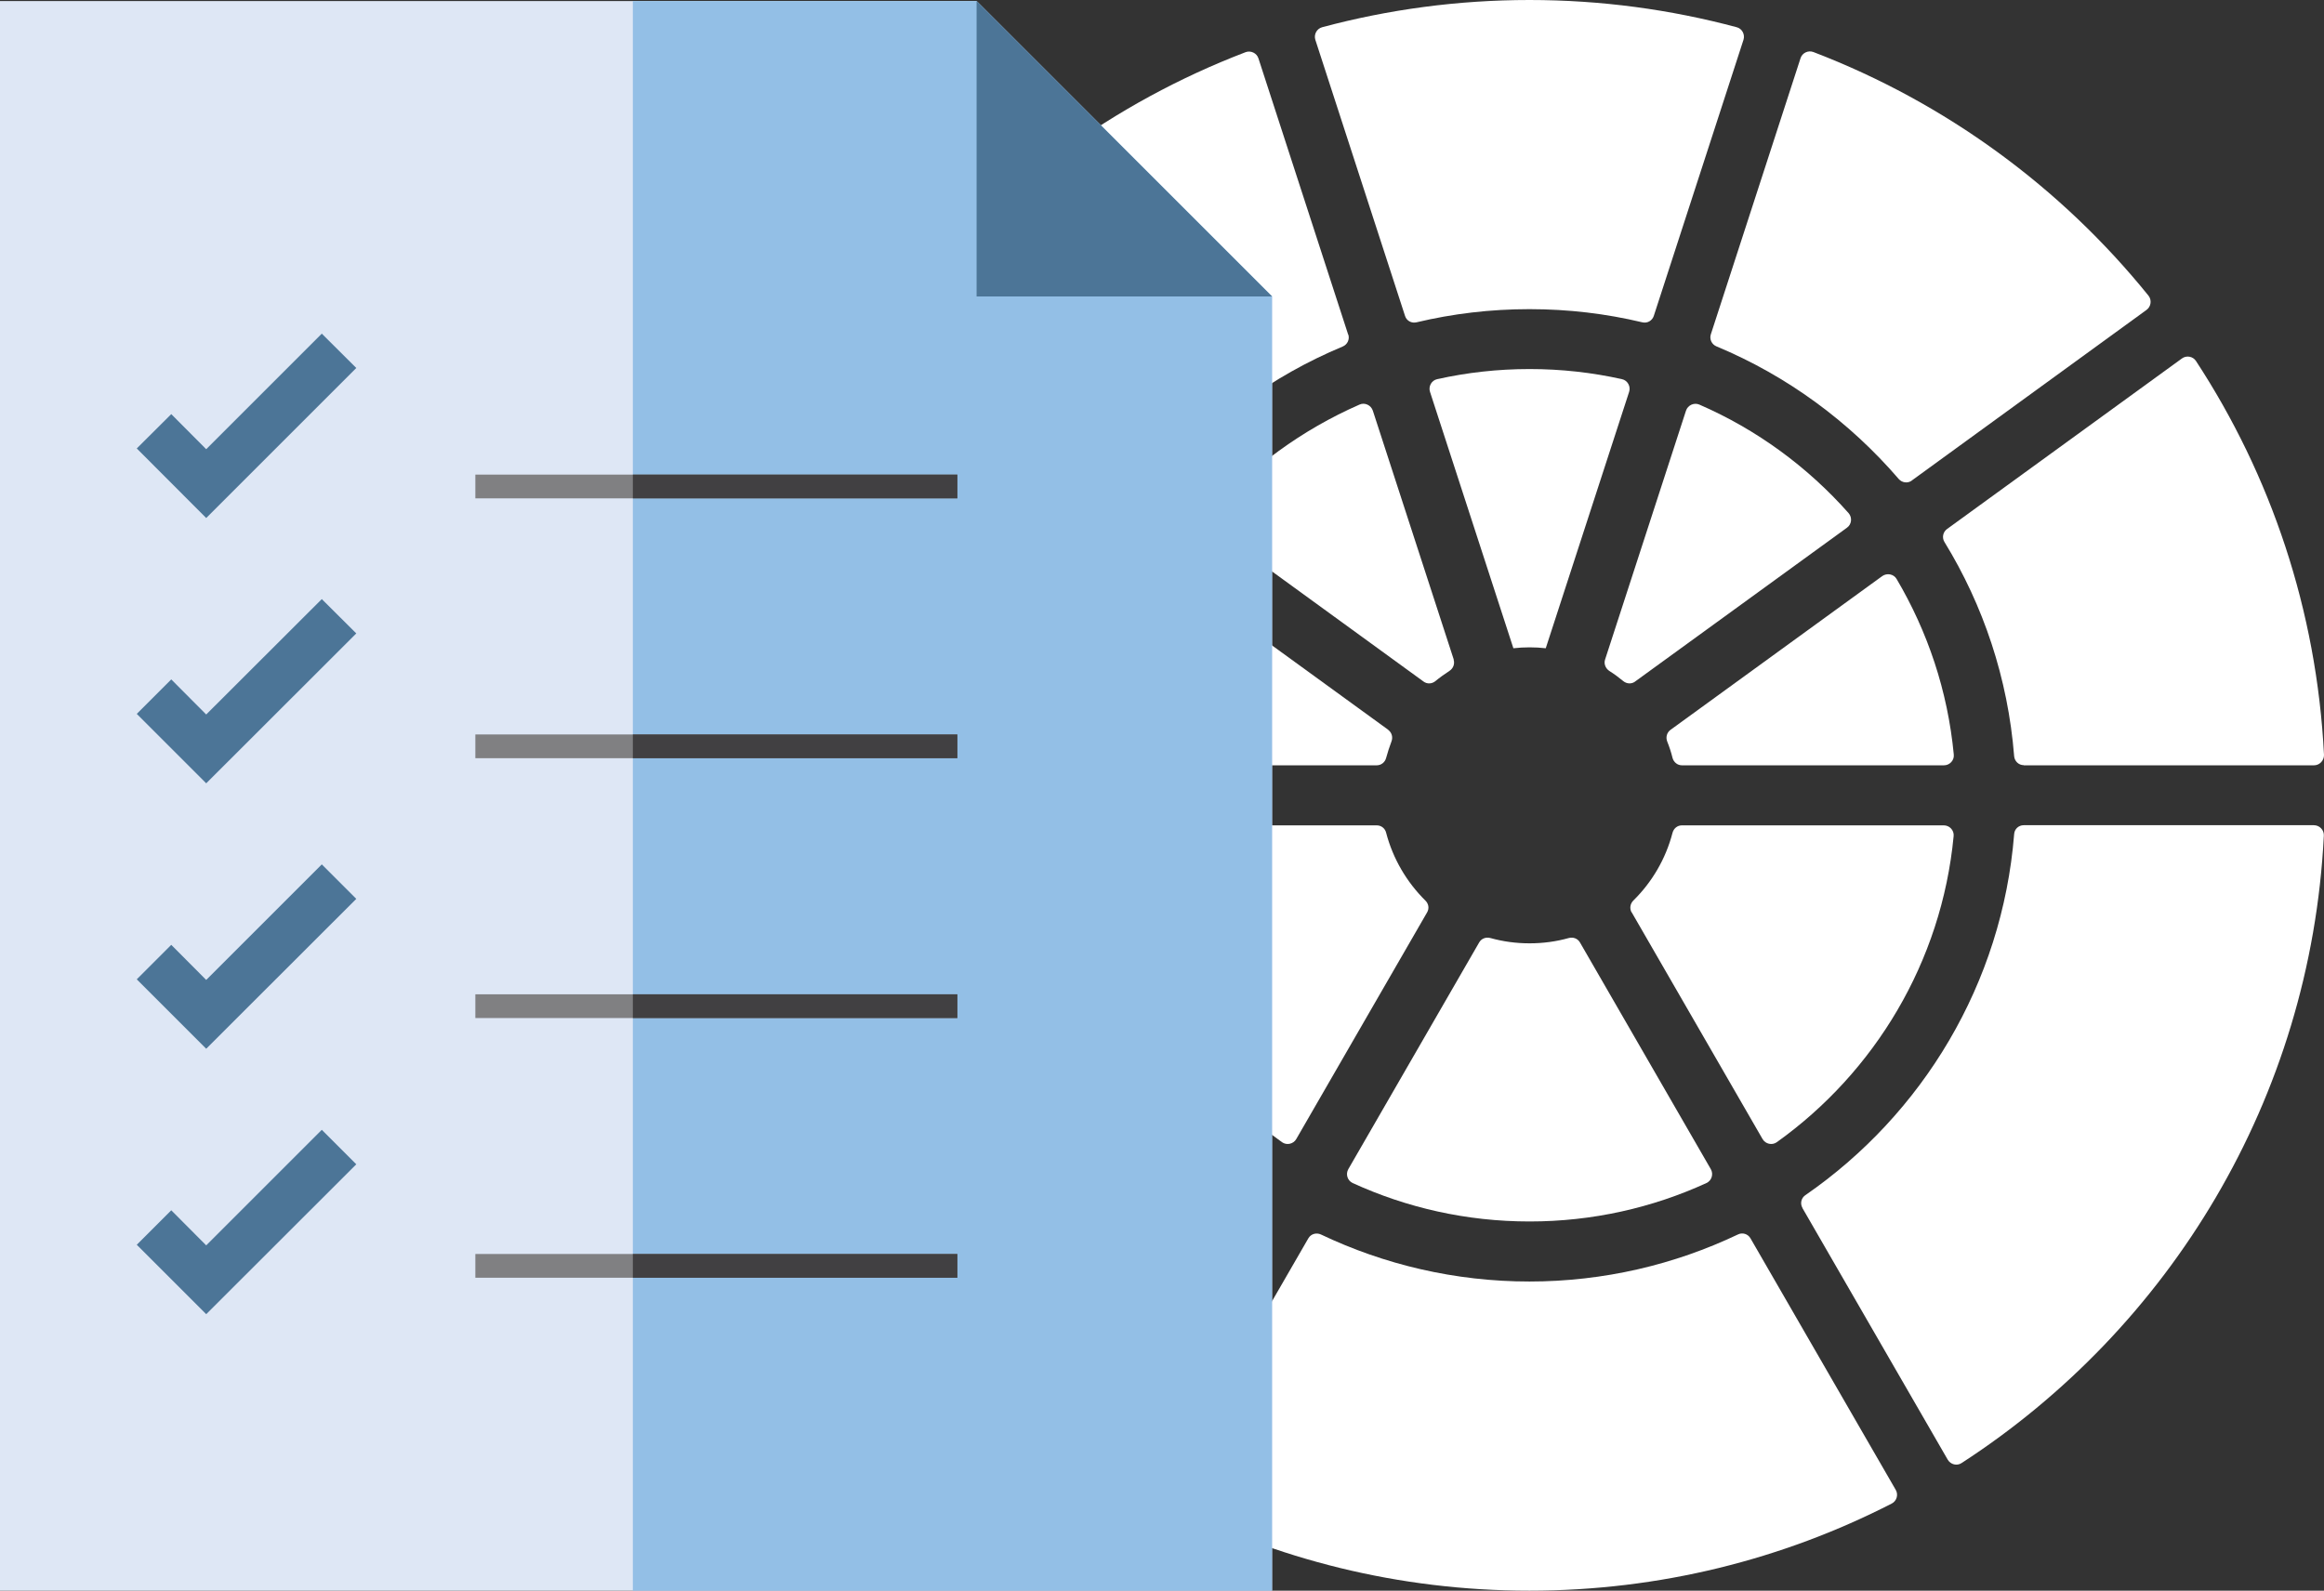 <svg viewBox="0 0 153.61 105.17" xmlns="http://www.w3.org/2000/svg"><rect x="0" y="0" width="153.61" height="105.17" fill="#333333" stroke="none"/><g fill="#fff"><path d="m111.18 50.6h17.31c.38 0 .69-.33.65-.71-.4-4.21-1.73-8.14-3.78-11.61-.19-.33-.64-.41-.95-.19l-14 10.17c-.24.18-.32.49-.21.77.14.35.26.71.35 1.08.08.29.33.49.62.49z"/><path d="m107.85 60.32 8.65 14.99c.19.33.63.43.94.21 6.46-4.62 10.9-11.91 11.69-20.24.04-.38-.27-.71-.65-.71h-17.31c-.3 0-.54.2-.62.49-.45 1.73-1.36 3.27-2.59 4.48-.21.21-.26.52-.12.78z"/><path d="m133.77 50.6h19.18c.37 0 .67-.32.66-.69-.48-9.58-3.52-18.49-8.46-26.04-.2-.31-.63-.39-.93-.17l-15.53 11.28c-.27.2-.34.57-.17.85 2.57 4.19 4.2 9.01 4.61 14.17.03.33.3.59.63.59z"/><path d="m108.09 45.05 13.99-10.16c.31-.22.36-.67.11-.96-2.71-3.06-6.07-5.53-9.87-7.18-.35-.15-.76.04-.88.4l-5.35 16.46c-.09.28.03.58.28.75.32.2.63.43.92.67.23.19.55.21.79.03z"/><path d="m101.1 62.37c-.9 0-1.76-.12-2.59-.35-.29-.08-.59.03-.74.29l-8.65 14.99c-.19.33-.06.76.29.92 3.56 1.63 7.52 2.54 11.69 2.54s8.13-.91 11.69-2.54c.35-.16.48-.59.29-.92l-8.65-14.99c-.15-.26-.45-.37-.74-.29-.82.23-1.69.35-2.59.35z"/><path d="m101.1 42.8c.36 0 .72.02 1.07.06l5.51-16.95c.12-.36-.1-.76-.47-.84-1.97-.44-4.01-.67-6.11-.67s-4.14.23-6.11.67c-.37.08-.59.48-.47.84l5.51 16.95c.35-.04.71-.06 1.07-.06z"/><path d="m91.01 54.57h-17.31c-.38 0-.69.33-.65.71.79 8.33 5.23 15.62 11.69 20.24.31.22.75.12.94-.21l8.65-14.99c.15-.26.1-.57-.12-.78-1.23-1.22-2.14-2.76-2.59-4.48-.07-.29-.32-.49-.62-.49z"/><path d="m96.09 43.61-5.35-16.46c-.12-.36-.53-.56-.88-.4-3.79 1.66-7.16 4.12-9.87 7.18-.25.29-.2.74.11.96l13.99 10.17c.24.18.56.16.79-.03.29-.24.6-.46.92-.67.25-.16.37-.46.28-.75z"/><path d="m91.77 48.26-14-10.17c-.31-.22-.75-.14-.95.19-2.05 3.46-3.38 7.4-3.78 11.61-.04.38.27.71.65.71h17.31c.3 0 .55-.21.62-.49.1-.37.22-.73.35-1.08.11-.28.03-.59-.21-.77z"/><path d="m101.1 20.44c2.57 0 5.06.3 7.45.87.33.08.65-.1.76-.42l5.93-18.26c.11-.35-.09-.74-.45-.83-4.37-1.17-8.96-1.8-13.7-1.8s-9.33.63-13.7 1.8c-.36.1-.56.48-.45.83l5.93 18.26c.1.32.43.5.76.42 2.39-.57 4.89-.87 7.45-.87z"/><path d="m89.11 22.12-5.93-18.26c-.11-.35-.51-.54-.85-.41-8.74 3.34-16.37 8.95-22.15 16.11-.23.29-.17.72.13.94l15.53 11.29c.27.2.64.15.86-.11 3.25-3.79 7.37-6.82 12.05-8.77.31-.13.47-.47.37-.79z"/><path d="m73.5 34.99-15.53-11.28c-.3-.22-.73-.14-.93.17-4.94 7.56-7.98 16.46-8.46 26.04-.02.37.28.69.66.69h19.18c.34 0 .61-.26.63-.59.41-5.16 2.04-9.98 4.61-14.17.18-.29.11-.66-.17-.85z"/><path d="m68.42 54.57h-19.18c-.37 0-.67.32-.66.69.87 17.39 10.19 32.56 23.94 41.48.31.2.74.1.92-.22l9.6-16.63c.17-.29.08-.65-.19-.85-7.73-5.35-13.01-13.99-13.8-23.87-.03-.33-.3-.59-.63-.59z"/><path d="m101.1 84.73c-4.93 0-9.61-1.12-13.79-3.11-.3-.14-.66-.04-.83.25l-9.6 16.63c-.19.32-.07.74.26.91 7.18 3.68 15.32 5.76 23.95 5.76s16.77-2.08 23.95-5.76c.33-.17.45-.59.26-.91l-9.6-16.63c-.17-.29-.53-.4-.83-.25-4.18 1.99-8.86 3.11-13.79 3.11z"/><path d="m119.14 79.88 9.6 16.63c.19.32.61.43.92.22 13.75-8.92 23.07-24.08 23.94-41.48.02-.37-.28-.69-.66-.69h-19.18c-.34 0-.61.26-.63.59-.79 9.89-6.07 18.53-13.8 23.87-.28.19-.36.56-.19.85z"/><path d="m126.35 31.78 15.53-11.29c.3-.22.36-.65.13-.94-5.78-7.16-13.41-12.76-22.15-16.11-.35-.13-.74.06-.85.41l-5.93 18.26c-.1.32.06.66.37.79 4.68 1.95 8.79 4.98 12.05 8.77.22.25.59.3.86.11z"/></g><path d="m64.55.07h-64.55v105.1h84.08v-85.57z" fill="#dee7f5"/><path d="m84.08 19.6-19.53-19.53h-22.72v105.1h42.25z" fill="#93bfe6"/><path d="m64.55 19.6h19.53l-19.53-19.53z" fill="#4c7597"/><path d="m13.63 34.25-4.59-4.6 2.28-2.27 2.31 2.32 7.64-7.64 2.28 2.27z" fill="#4c7597"/><path d="m13.63 51.79-4.59-4.59 2.28-2.28 2.31 2.32 7.64-7.63 2.28 2.27z" fill="#4c7597"/><path d="m13.63 69.34-4.59-4.59 2.28-2.28 2.31 2.32 7.64-7.64 2.28 2.28z" fill="#4c7597"/><path d="m13.63 86.89-4.59-4.59 2.28-2.28 2.31 2.32 7.64-7.64 2.28 2.28z" fill="#4c7597"/><path d="m31.42 31.38h31.86v1.57h-31.86z" fill="#808082"/><path d="m31.42 48.56h31.86v1.57h-31.86z" fill="#808082"/><path d="m31.42 65.74h31.86v1.57h-31.86z" fill="#808082"/><path d="m31.42 82.91h31.86v1.57h-31.86z" fill="#808082"/><path d="m41.83 31.38h21.45v1.57h-21.45z" fill="#414042"/><path d="m41.83 48.56h21.45v1.57h-21.45z" fill="#414042"/><path d="m41.83 65.74h21.45v1.57h-21.45z" fill="#414042"/><path d="m41.83 82.91h21.45v1.57h-21.45z" fill="#414042"/></svg>